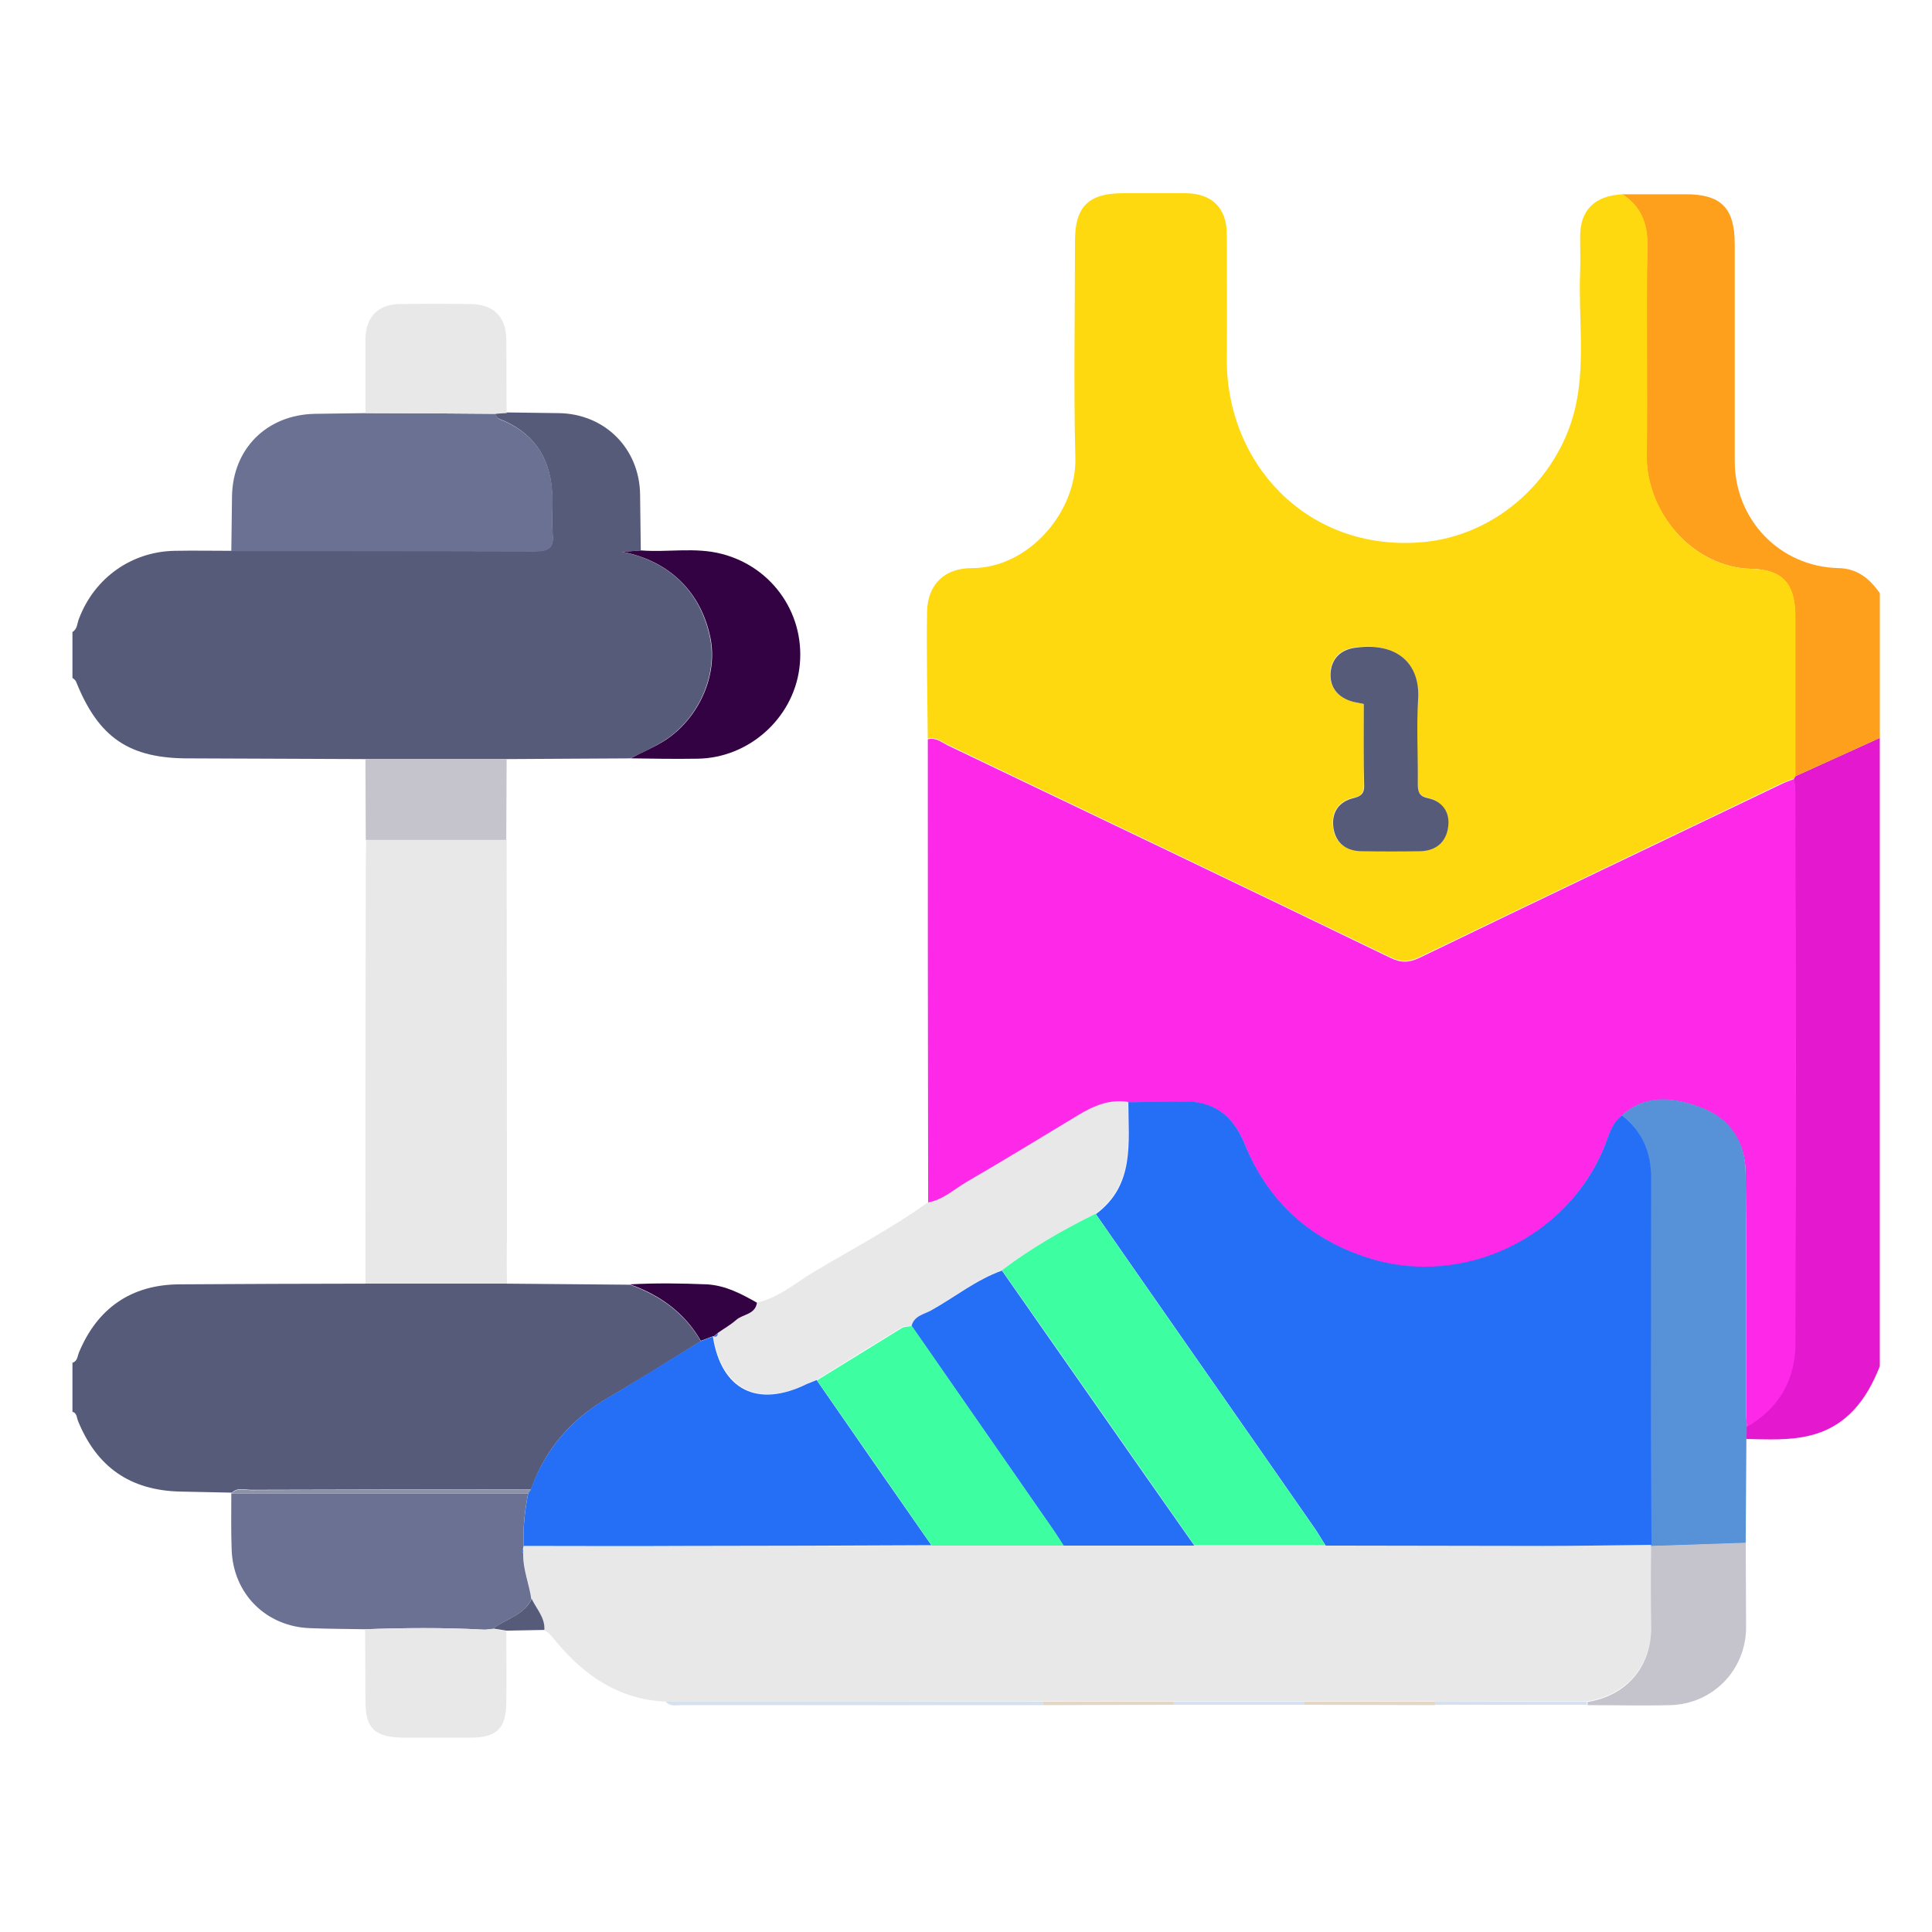 <svg xmlns="http://www.w3.org/2000/svg" width="80" height="80" viewBox="0 0 80 80" fill="none"><path d="M15.133 31.432C12.706 31.417 10.28 31.417 7.853 31.403C5.353 31.417 4.082 30.555 3.146 28.216C3.117 28.158 3.059 28.114 3 28.07C3 27.441 3 26.798 3 26.17C3.219 26.038 3.19 25.79 3.278 25.6C3.921 23.919 5.456 22.837 7.239 22.808C8.014 22.793 8.789 22.808 9.563 22.808C13.758 22.808 17.939 22.808 22.134 22.822C22.69 22.822 22.953 22.705 22.88 22.091C22.836 21.58 22.88 21.068 22.865 20.557C22.836 19.124 22.222 18.028 20.877 17.428C20.716 17.355 20.541 17.341 20.526 17.122C20.672 17.107 20.819 17.092 20.965 17.078C21.696 17.092 22.412 17.092 23.143 17.107C25.043 17.136 26.476 18.569 26.505 20.469C26.519 21.244 26.519 22.018 26.534 22.793C26.344 22.808 26.154 22.822 25.759 22.852C27.733 23.232 29.019 24.532 29.399 26.404C29.721 27.953 28.931 29.751 27.499 30.672C27.06 30.95 26.563 31.169 26.096 31.403C24.385 31.417 22.675 31.417 20.965 31.432C19.035 31.432 17.077 31.432 15.133 31.432Z" fill="#575B7A"></path><path d="M3 56.428C3.205 56.369 3.205 56.164 3.263 56.018C4.023 54.176 5.427 53.197 7.414 53.182C9.987 53.168 12.56 53.153 15.133 53.153C17.091 53.153 19.05 53.153 20.994 53.153C22.69 53.168 24.385 53.182 26.081 53.197C27.323 53.636 28.347 54.367 29.019 55.536C27.747 56.325 26.476 57.129 25.189 57.875C23.654 58.766 22.573 60.009 21.988 61.675C18.129 61.675 14.27 61.675 10.411 61.69C10.133 61.69 9.826 61.573 9.592 61.821V61.807C8.891 61.792 8.189 61.778 7.473 61.763C5.383 61.719 3.994 60.74 3.219 58.81C3.175 58.679 3.175 58.503 3 58.459C3 57.787 3 57.115 3 56.428Z" fill="#575B7A"></path><path d="M77.839 56.574C77.298 57.948 76.48 59.059 74.96 59.439C74.082 59.658 73.191 59.6 72.299 59.585C72.299 59.41 72.299 59.234 72.314 59.059C73.644 58.284 74.316 57.1 74.331 55.58C74.346 48.008 74.346 40.451 74.331 32.879C74.331 32.66 74.302 32.441 74.287 32.221C74.302 32.192 74.316 32.163 74.331 32.148C75.5 31.622 76.67 31.081 77.839 30.555C77.839 39.223 77.839 47.906 77.839 56.574Z" fill="#E318CF"></path><path d="M77.84 30.554C76.67 31.081 75.501 31.621 74.332 32.148C74.332 29.94 74.332 27.719 74.332 25.511C74.332 24.21 73.835 23.582 72.519 23.553C70.136 23.509 68.134 21.243 68.178 18.802C68.222 15.937 68.148 13.072 68.207 10.192C68.222 9.242 67.944 8.555 67.169 8.044C68.046 8.044 68.923 8.044 69.8 8.044C71.277 8.044 71.832 8.614 71.832 10.119C71.832 13.116 71.832 16.098 71.832 19.094C71.832 21.521 73.703 23.465 76.115 23.523C76.919 23.538 77.416 23.962 77.84 24.561C77.84 26.564 77.84 28.552 77.84 30.554Z" fill="#FFA01D"></path><path d="M67.184 8.044C67.959 8.555 68.237 9.242 68.222 10.193C68.163 13.058 68.237 15.923 68.193 18.802C68.149 21.258 70.151 23.524 72.534 23.553C73.835 23.582 74.347 24.196 74.347 25.512C74.347 27.719 74.347 29.941 74.347 32.148C74.332 32.177 74.317 32.192 74.303 32.221C74.127 32.294 73.937 32.367 73.762 32.44C68.763 34.837 63.778 37.22 58.779 39.632C58.341 39.837 58.019 39.851 57.566 39.632C51.456 36.679 45.346 33.756 39.236 30.832C38.987 30.715 38.739 30.496 38.417 30.584C38.403 28.83 38.359 27.076 38.388 25.322C38.417 24.196 39.104 23.524 40.244 23.524C42.598 23.524 44.586 21.185 44.527 18.963C44.454 15.966 44.513 12.97 44.513 9.973C44.513 8.555 45.068 8 46.515 8C47.363 8 48.225 8 49.073 8C50.184 8 50.798 8.614 50.798 9.696C50.798 11.406 50.813 13.101 50.798 14.812C50.754 19.153 54.087 22.822 58.823 22.457C62.068 22.208 64.67 19.665 65.269 16.697C65.635 14.899 65.357 13.058 65.43 11.245C65.445 10.763 65.43 10.266 65.43 9.783C65.43 8.702 66.029 8.102 67.184 8.044ZM56.47 29.151C56.47 30.321 56.47 31.432 56.47 32.543C56.47 32.835 56.367 32.967 56.06 33.025C55.417 33.171 55.11 33.624 55.198 34.267C55.286 34.911 55.739 35.218 56.382 35.232C57.186 35.247 57.99 35.247 58.794 35.232C59.452 35.218 59.876 34.867 59.949 34.238C60.022 33.639 59.729 33.171 59.13 33.04C58.75 32.952 58.691 32.762 58.691 32.44C58.706 31.271 58.648 30.102 58.706 28.932C58.794 27.456 57.829 26.564 56.06 26.813C55.49 26.9 55.125 27.266 55.081 27.836C55.037 28.406 55.344 28.8 55.885 29.005C56.046 29.078 56.221 29.093 56.47 29.151Z" fill="#FFD910"></path><path d="M38.419 30.613C38.74 30.526 38.974 30.73 39.237 30.862C45.347 33.785 51.472 36.709 57.568 39.661C58.021 39.881 58.342 39.866 58.781 39.661C63.765 37.249 68.764 34.867 73.763 32.47C73.939 32.382 74.129 32.323 74.304 32.25C74.319 32.47 74.348 32.689 74.348 32.908C74.348 40.48 74.363 48.037 74.348 55.609C74.348 57.129 73.676 58.313 72.331 59.088C72.316 58.795 72.302 58.503 72.302 58.211C72.302 55.01 72.316 51.808 72.287 48.593C72.272 47.306 71.629 46.327 70.445 45.874C69.364 45.464 68.18 45.274 67.171 46.195C66.733 46.532 66.616 47.043 66.426 47.511C64.891 51.267 60.608 53.329 56.749 52.13C54.279 51.37 52.51 49.806 51.545 47.394C51.063 46.195 50.23 45.567 48.914 45.625C48.183 45.654 47.452 45.64 46.721 45.654C45.961 45.538 45.303 45.815 44.675 46.195C43.126 47.131 41.576 48.081 40.012 48.987C39.5 49.28 39.047 49.718 38.433 49.82C38.419 43.403 38.419 37.001 38.419 30.613Z" fill="#FD28E8"></path><path d="M20.994 53.153C19.035 53.153 17.076 53.153 15.132 53.153C15.132 47.394 15.132 41.635 15.146 35.875C15.146 35.51 15.161 35.144 15.161 34.779C17.105 34.779 19.035 34.779 20.979 34.779C20.979 40.231 20.994 45.669 20.994 51.121C20.979 51.794 20.979 52.481 20.994 53.153Z" fill="#E8E8E9"></path><path d="M38.418 49.791C39.032 49.689 39.485 49.265 39.996 48.958C41.56 48.051 43.11 47.101 44.659 46.166C45.288 45.786 45.946 45.508 46.706 45.625C46.706 47.306 46.983 49.06 45.361 50.259C44.002 50.931 42.686 51.676 41.487 52.597C40.42 52.977 39.529 53.694 38.564 54.249C38.272 54.425 37.862 54.468 37.76 54.892C37.614 54.922 37.453 54.892 37.336 54.965C36.167 55.682 34.997 56.398 33.828 57.129C33.696 57.187 33.55 57.217 33.433 57.29C31.387 58.298 29.896 57.538 29.53 55.331H29.56C29.691 55.36 29.72 55.287 29.735 55.185C29.983 55.009 30.261 54.863 30.48 54.658C30.758 54.41 31.27 54.425 31.343 53.942C32.235 53.738 32.922 53.138 33.667 52.685C35.26 51.735 36.912 50.873 38.418 49.791Z" fill="#E8E8E9"></path><path d="M20.541 17.136C20.556 17.355 20.731 17.37 20.892 17.443C22.237 18.042 22.836 19.124 22.88 20.571C22.895 21.083 22.836 21.594 22.895 22.106C22.953 22.72 22.69 22.837 22.149 22.837C17.954 22.822 13.773 22.822 9.578 22.822C9.593 22.062 9.593 21.317 9.607 20.556C9.637 18.583 11.04 17.18 13.028 17.136C13.729 17.121 14.431 17.121 15.147 17.107C16.931 17.107 18.743 17.121 20.541 17.136Z" fill="#6A7193"></path><path d="M26.111 31.402C26.579 31.153 27.076 30.949 27.515 30.671C28.947 29.75 29.736 27.952 29.415 26.403C29.035 24.546 27.748 23.231 25.775 22.851C26.155 22.822 26.36 22.807 26.55 22.792C27.661 22.88 28.786 22.646 29.897 22.938C32.031 23.494 33.391 25.511 33.098 27.689C32.821 29.765 30.994 31.387 28.889 31.416C27.953 31.431 27.032 31.416 26.111 31.402Z" fill="#320243"></path><path d="M20.54 17.136C18.742 17.122 16.93 17.107 15.132 17.107C15.132 16.084 15.132 15.061 15.132 14.037C15.146 13.117 15.658 12.59 16.579 12.59C17.558 12.576 18.523 12.576 19.503 12.59C20.438 12.605 20.95 13.117 20.964 14.037C20.979 15.061 20.964 16.084 20.979 17.107C20.833 17.107 20.686 17.122 20.54 17.136Z" fill="#E8E8E9"></path><path d="M20.964 34.779C19.02 34.779 17.091 34.779 15.146 34.779C15.146 33.668 15.132 32.557 15.132 31.432C17.076 31.432 19.035 31.432 20.979 31.432C20.979 32.557 20.964 33.668 20.964 34.779Z" fill="#C5C3CB"></path><path d="M31.344 53.942C31.271 54.439 30.759 54.41 30.482 54.658C30.248 54.863 29.985 55.009 29.736 55.185C29.678 55.229 29.619 55.287 29.561 55.331H29.532C29.356 55.389 29.195 55.462 29.02 55.521C28.348 54.352 27.324 53.621 26.082 53.182C27.149 53.124 28.201 53.138 29.268 53.182C30.043 53.226 30.701 53.577 31.344 53.942Z" fill="#320243"></path><path d="M27.555 70.46C25.655 70.372 24.223 69.408 23.053 68.004C22.892 67.814 22.761 67.624 22.542 67.507C22.571 66.996 22.22 66.63 22.015 66.221C21.928 65.592 21.665 64.993 21.679 64.335C21.679 64.277 21.665 64.233 21.665 64.175C21.679 64.131 21.679 64.072 21.694 64.028C23.872 64.028 26.064 64.043 28.242 64.028C31.692 64.028 35.127 64.014 38.577 63.999C40.404 63.999 42.217 63.999 44.044 63.999C45.856 63.999 47.654 63.999 49.467 63.999C51.279 63.999 53.077 63.999 54.89 63.999C57.886 63.999 60.868 64.014 63.865 64.014C65.371 64.014 66.876 63.984 68.382 63.97V63.999C68.382 65.139 68.367 66.279 68.367 67.405C68.352 69.013 67.344 70.182 65.736 70.445C63.646 70.445 61.541 70.445 59.45 70.445C57.653 70.445 55.84 70.445 54.042 70.445C52.244 70.445 50.431 70.445 48.634 70.445C46.836 70.445 45.023 70.445 43.225 70.445C37.977 70.46 32.759 70.46 27.555 70.46Z" fill="#E8E8E9"></path><path d="M67.169 46.18C68.178 45.259 69.347 45.449 70.443 45.859C71.627 46.297 72.285 47.277 72.285 48.578C72.314 51.779 72.3 54.98 72.3 58.196C72.3 58.488 72.314 58.781 72.329 59.073C72.329 59.248 72.329 59.424 72.314 59.599C72.3 61.032 72.3 62.464 72.285 63.897C70.984 63.94 69.683 63.984 68.368 64.028V63.999C68.368 58.941 68.338 53.869 68.353 48.811C68.353 47.7 67.988 46.853 67.169 46.18Z" fill="#5792D8"></path><path d="M21.681 64.014C21.666 64.058 21.666 64.116 21.652 64.16C21.637 64.174 21.623 64.204 21.623 64.218C21.637 64.262 21.652 64.291 21.666 64.335C21.652 64.993 21.915 65.592 22.003 66.221C21.681 66.908 20.936 67.025 20.409 67.449C20.263 67.463 20.132 67.493 19.985 67.478C18.363 67.39 16.74 67.405 15.118 67.463C14.358 67.449 13.612 67.449 12.852 67.419C11.025 67.361 9.651 66.002 9.592 64.16C9.563 63.385 9.578 62.61 9.578 61.821V61.836C13.671 61.836 17.778 61.836 21.871 61.836C21.725 62.552 21.652 63.283 21.681 64.014Z" fill="#6A7193"></path><path d="M68.37 64.014C69.671 63.97 70.972 63.926 72.287 63.882C72.287 65.052 72.302 66.206 72.302 67.376C72.302 69.144 70.928 70.562 69.159 70.606C68.019 70.635 66.879 70.606 65.739 70.606C65.739 70.562 65.739 70.518 65.739 70.475C67.347 70.211 68.355 69.042 68.37 67.434C68.355 66.279 68.355 65.139 68.37 64.014Z" fill="#C5C3CB"></path><path d="M15.118 67.464C16.741 67.405 18.363 67.391 19.986 67.478C20.132 67.493 20.263 67.449 20.41 67.449C20.6 67.478 20.79 67.507 20.965 67.537C20.965 68.531 20.98 69.539 20.965 70.533C20.95 71.571 20.556 71.937 19.547 71.951C18.568 71.951 17.603 71.951 16.624 71.951C15.513 71.922 15.133 71.556 15.133 70.46C15.133 69.452 15.118 68.458 15.118 67.464Z" fill="#E8E8E9"></path><path d="M27.558 70.46C32.776 70.46 37.98 70.46 43.198 70.46C43.198 70.504 43.198 70.547 43.198 70.606C38.214 70.606 33.229 70.606 28.245 70.606C28.011 70.606 27.748 70.679 27.558 70.46Z" fill="#D6E1F0"></path><path d="M20.978 67.522C20.788 67.492 20.598 67.463 20.422 67.434C20.949 67.025 21.694 66.893 22.016 66.206C22.22 66.63 22.571 66.981 22.542 67.492C22.016 67.507 21.489 67.507 20.978 67.522Z" fill="#575B7A"></path><path d="M65.709 70.46C65.709 70.504 65.709 70.548 65.709 70.592C63.604 70.592 61.514 70.592 59.409 70.592C59.409 70.548 59.409 70.504 59.409 70.446C61.514 70.46 63.619 70.46 65.709 70.46Z" fill="#D6E1F0"></path><path d="M43.197 70.606C43.197 70.562 43.197 70.518 43.197 70.46C44.995 70.46 46.808 70.46 48.606 70.46C48.606 70.504 48.606 70.547 48.606 70.591C46.793 70.591 44.995 70.606 43.197 70.606Z" fill="#E4D6C5"></path><path d="M48.606 70.591C48.606 70.547 48.606 70.504 48.606 70.46C50.404 70.46 52.216 70.46 54.014 70.46C54.014 70.504 54.014 70.547 54.014 70.591C52.216 70.591 50.404 70.591 48.606 70.591Z" fill="#D6E1F0"></path><path d="M54.014 70.591C54.014 70.547 54.014 70.504 54.014 70.46C55.812 70.46 57.624 70.46 59.422 70.46C59.422 70.504 59.422 70.547 59.422 70.606C57.624 70.606 55.812 70.591 54.014 70.591Z" fill="#E4D6C5"></path><path d="M21.683 64.014C21.654 63.283 21.727 62.552 21.873 61.836C21.902 61.777 21.946 61.733 21.975 61.675C22.574 60.009 23.656 58.766 25.176 57.874C26.477 57.114 27.734 56.31 29.006 55.536C29.181 55.477 29.342 55.404 29.518 55.346C29.869 57.568 31.374 58.313 33.42 57.304C33.552 57.246 33.684 57.202 33.815 57.144C35.394 59.424 36.972 61.704 38.566 63.984C35.116 63.999 31.681 64.014 28.231 64.014C26.053 64.028 23.875 64.014 21.683 64.014Z" fill="#256FF6"></path><path d="M21.988 61.675C21.958 61.733 21.915 61.777 21.885 61.836C17.792 61.836 13.685 61.836 9.592 61.836C9.826 61.587 10.148 61.704 10.411 61.704C14.27 61.689 18.129 61.675 21.988 61.675Z" fill="#8D92A9"></path><path d="M56.471 29.151C56.222 29.093 56.047 29.078 55.901 29.02C55.36 28.83 55.053 28.42 55.097 27.85C55.141 27.28 55.506 26.915 56.076 26.827C57.845 26.564 58.81 27.47 58.722 28.947C58.649 30.116 58.722 31.285 58.707 32.455C58.707 32.791 58.766 32.981 59.146 33.054C59.745 33.186 60.052 33.653 59.964 34.253C59.877 34.881 59.453 35.232 58.81 35.247C58.006 35.261 57.202 35.261 56.398 35.247C55.755 35.247 55.316 34.925 55.214 34.282C55.126 33.639 55.433 33.186 56.076 33.039C56.368 32.966 56.486 32.849 56.486 32.557C56.456 31.431 56.471 30.306 56.471 29.151Z" fill="#575B7A"></path><path d="M67.171 46.181C68.005 46.853 68.37 47.701 68.37 48.783C68.355 53.84 68.37 58.913 68.385 63.97C66.879 63.985 65.374 64.014 63.868 64.014C60.871 64.014 57.889 63.999 54.893 63.999C54.747 63.78 54.615 63.546 54.469 63.327C51.443 58.971 48.403 54.63 45.377 50.274C46.999 49.075 46.722 47.321 46.722 45.64C47.453 45.625 48.184 45.64 48.914 45.611C50.23 45.552 51.063 46.181 51.545 47.38C52.525 49.791 54.279 51.355 56.749 52.115C60.608 53.3 64.891 51.253 66.426 47.496C66.616 47.014 66.733 46.502 67.171 46.181Z" fill="#256FF6"></path><path d="M45.363 50.259C48.388 54.615 51.429 58.956 54.455 63.312C54.601 63.531 54.732 63.765 54.879 63.984C53.066 63.984 51.268 63.984 49.456 63.984C46.795 60.184 44.149 56.383 41.489 52.597C42.702 51.676 44.003 50.931 45.363 50.259Z" fill="#3DFFA2"></path><path d="M41.488 52.612C44.148 56.413 46.794 60.213 49.454 63.999C47.642 63.999 45.844 63.999 44.031 63.999C43.885 63.78 43.753 63.546 43.593 63.327C41.648 60.52 39.69 57.714 37.746 54.907C37.848 54.483 38.257 54.425 38.55 54.264C39.544 53.708 40.421 52.992 41.488 52.612Z" fill="#256FF6"></path><path d="M37.76 54.907C39.704 57.714 41.663 60.52 43.607 63.327C43.753 63.546 43.899 63.766 44.046 63.999C42.218 63.999 40.391 63.999 38.579 63.999C37 61.719 35.421 59.439 33.828 57.158C34.997 56.442 36.167 55.711 37.336 54.995C37.453 54.922 37.614 54.937 37.76 54.907Z" fill="#3DFFA2"></path><path d="M29.558 55.346C29.617 55.302 29.675 55.243 29.733 55.2C29.719 55.302 29.675 55.375 29.558 55.346Z" fill="#256FF6"></path><path d="M21.667 64.321C21.652 64.292 21.638 64.248 21.623 64.204C21.623 64.189 21.638 64.175 21.652 64.146C21.667 64.219 21.667 64.277 21.667 64.321Z" fill="#256FF6"></path></svg>